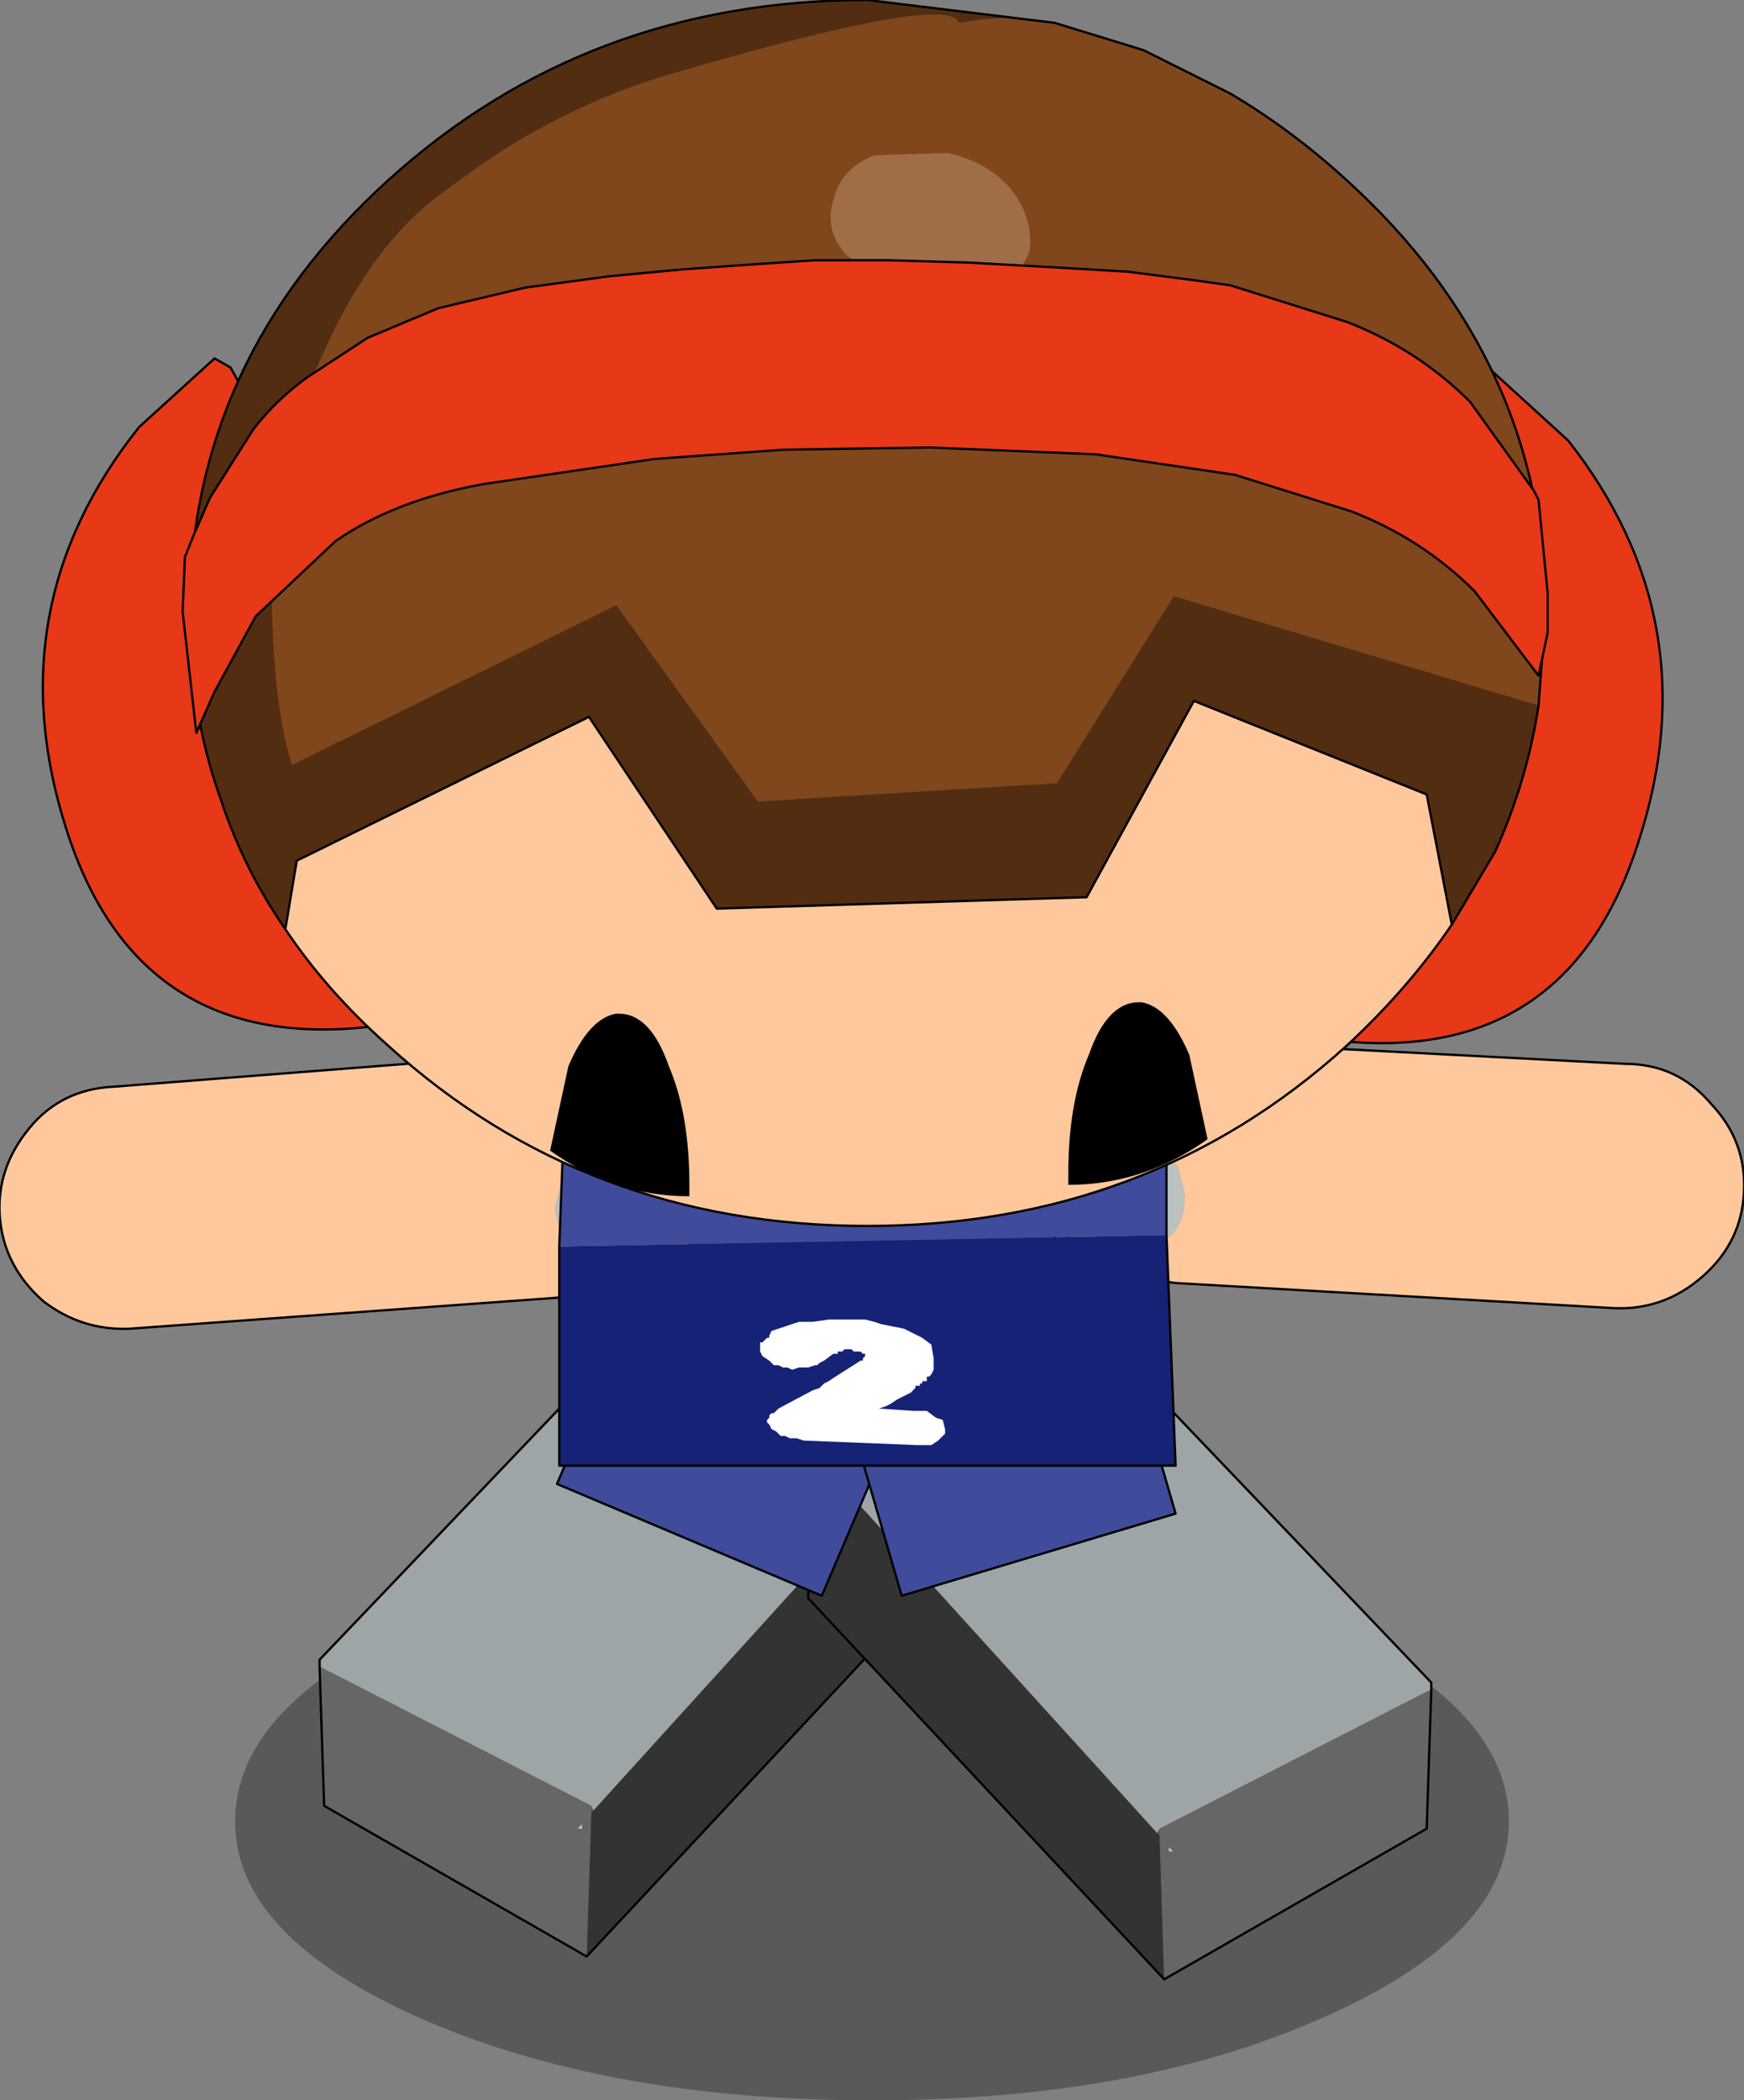 <?xml version="1.0" encoding="UTF-8" standalone="no"?>
<svg xmlns:xlink="http://www.w3.org/1999/xlink" height="46.0px" width="38.2px" xmlns="http://www.w3.org/2000/svg">
  <rect width="100%" height="100%" fill="#808080" stroke="none"/>
  <g transform="matrix(1.0, 0.0, 0.0, 1.0, 18.2, 27.6)">
    <path d="M10.75 16.6 Q6.7 18.4 0.9 18.4 -4.9 18.4 -9.0 16.6 -13.05 14.8 -13.05 12.3 -13.05 9.75 -9.0 7.95 -4.9 6.15 0.9 6.15 6.7 6.15 10.75 7.95 14.85 9.75 14.85 12.3 14.85 14.8 10.75 16.6" fill="#000000" fill-opacity="0.302" fill-rule="evenodd" stroke="none"/>
    <path d="M-5.55 12.45 L-5.45 12.45 -5.45 12.35 -5.55 12.45" fill="#cccccc" fill-rule="evenodd" stroke="none"/>
    <path d="M-5.25 12.1 L-5.35 15.25 2.45 6.9 2.3 4.2 2.15 3.95 -5.2 12.05 -5.25 12.1" fill="#333333" fill-rule="evenodd" stroke="none"/>
    <path d="M-5.25 11.95 L-5.25 12.1 -5.2 12.05 -5.25 11.95" fill="#485051" fill-rule="evenodd" stroke="none"/>
    <path d="M-11.2 8.9 L-5.25 11.95 -5.2 12.05 2.15 3.95 2.05 3.9 -3.85 1.05 -11.2 8.75 -11.2 8.9" fill="#9da5a6" fill-rule="evenodd" stroke="none"/>
    <path d="M-11.2 8.9 L-11.1 11.95 -5.35 15.25 -5.25 12.1 -5.25 11.95 -11.2 8.9 M-5.55 12.45 L-5.45 12.35 -5.45 12.45 -5.55 12.45" fill="#666666" fill-rule="evenodd" stroke="none"/>
    <path d="M-5.35 15.25 L-11.1 11.95 -11.2 8.9 -11.2 8.75 -3.85 1.05 2.05 3.9 2.15 3.95 2.3 4.2 2.45 6.9 -5.35 15.25 Z" fill="none" stroke="#000000" stroke-linecap="round" stroke-linejoin="round" stroke-width="0.05"/>
    <path d="M7.5 12.95 L7.4 12.95 7.4 12.85 7.5 12.95" fill="#cccccc" fill-rule="evenodd" stroke="none"/>
    <path d="M7.2 12.6 L7.3 15.75 -0.5 7.4 -0.35 4.7 -0.2 4.45 7.15 12.55 7.2 12.6" fill="#333333" fill-rule="evenodd" stroke="none"/>
    <path d="M7.2 12.45 L7.2 12.6 7.15 12.55 7.2 12.45" fill="#485051" fill-rule="evenodd" stroke="none"/>
    <path d="M13.15 9.4 L7.2 12.45 7.15 12.55 -0.2 4.45 -0.1 4.4 5.8 1.55 13.15 9.25 13.15 9.4" fill="#9da5a6" fill-rule="evenodd" stroke="none"/>
    <path d="M13.15 9.4 L13.05 12.45 7.3 15.75 7.2 12.6 7.2 12.45 13.15 9.4 M7.5 12.95 L7.4 12.85 7.4 12.95 7.5 12.95" fill="#666666" fill-rule="evenodd" stroke="none"/>
    <path d="M7.3 15.75 L13.05 12.45 13.15 9.4 13.15 9.25 5.8 1.55 -0.1 4.4 -0.2 4.45 -0.35 4.7 -0.5 7.4 7.3 15.75 Z" fill="none" stroke="#000000" stroke-linecap="round" stroke-linejoin="round" stroke-width="0.05"/>
    <path d="M1.7 2.9 L-0.2 7.35 -6.0 4.9 -4.1 0.45 1.7 2.9" fill="#404b9b" fill-rule="evenodd" stroke="none"/>
    <path d="M1.7 2.9 L-0.2 7.35 -6.0 4.9 -4.1 0.45 1.7 2.9 Z" fill="none" stroke="#000000" stroke-linecap="round" stroke-linejoin="round" stroke-width="0.05"/>
    <path d="M6.2 0.9 L7.55 5.55 1.55 7.35 0.2 2.7 6.2 0.9" fill="#404b9b" fill-rule="evenodd" stroke="none"/>
    <path d="M6.2 0.9 L7.55 5.55 1.55 7.35 0.2 2.7 6.2 0.9 Z" fill="none" stroke="#000000" stroke-linecap="round" stroke-linejoin="round" stroke-width="0.05"/>
    <path d="M-4.4 -2.45 Q-3.75 -2.25 -3.75 -1.35 -3.7 -0.9 -4.1 -0.5 -4.45 -0.2 -4.85 -0.1 -5.9 -0.05 -6.05 -1.15 L-5.85 -1.85 -5.5 -2.2 -5.0 -2.45 -4.4 -2.45" fill="#bbc0c1" fill-rule="evenodd" stroke="none"/>
    <path d="M-4.2 -3.95 Q-3.4 -3.2 -2.95 -2.15 -2.5 -1.1 -3.1 -0.3 -3.75 0.45 -5.7 0.8 L-15.35 1.5 Q-16.4 1.55 -17.25 0.9 -18.1 0.15 -18.2 -0.9 -18.3 -2.0 -17.55 -2.9 -16.85 -3.75 -15.7 -3.8 L-6.1 -4.55 Q-5.05 -4.65 -4.2 -3.95 M-4.4 -2.45 L-5.0 -2.45 -5.5 -2.2 -5.85 -1.85 -6.05 -1.15 Q-5.9 -0.05 -4.85 -0.1 -4.45 -0.2 -4.1 -0.5 -3.7 -0.9 -3.75 -1.35 -3.75 -2.25 -4.4 -2.45" fill="#ffc79c" fill-rule="evenodd" stroke="none"/>
    <path d="M-4.2 -3.95 Q-5.05 -4.65 -6.1 -4.55 L-15.7 -3.8 Q-16.85 -3.75 -17.55 -2.9 -18.3 -2.0 -18.2 -0.9 -18.1 0.15 -17.25 0.9 -16.4 1.55 -15.35 1.5 L-5.7 0.8 Q-3.75 0.45 -3.1 -0.3 -2.5 -1.1 -2.95 -2.15 -3.4 -3.2 -4.2 -3.95 Z" fill="none" stroke="#000000" stroke-linecap="round" stroke-linejoin="round" stroke-width="0.05"/>
    <path d="M6.2 -2.6 L6.8 -2.65 7.25 -2.4 7.6 -2.05 7.75 -1.45 Q7.75 -0.3 6.75 -0.35 6.3 -0.35 5.9 -0.7 5.5 -1.05 5.55 -1.5 5.55 -2.45 6.2 -2.6" fill="#bbc0c1" fill-rule="evenodd" stroke="none"/>
    <path d="M6.2 -2.6 Q5.55 -2.45 5.55 -1.5 5.5 -1.05 5.9 -0.7 6.3 -0.35 6.75 -0.35 7.75 -0.3 7.75 -1.45 L7.6 -2.05 7.25 -2.4 6.8 -2.65 6.2 -2.6 M5.9 -4.15 Q6.75 -4.85 7.85 -4.8 L17.4 -4.3 Q18.55 -4.3 19.3 -3.4 20.05 -2.6 20.0 -1.5 19.95 -0.4 19.1 0.35 18.25 1.1 17.15 1.05 L7.55 0.5 Q5.55 0.25 4.9 -0.5 4.3 -1.2 4.65 -2.25 5.05 -3.35 5.9 -4.15" fill="#ffc79c" fill-rule="evenodd" stroke="none"/>
    <path d="M5.9 -4.15 Q6.75 -4.85 7.85 -4.8 L17.4 -4.3 Q18.55 -4.3 19.3 -3.4 20.05 -2.6 20.0 -1.5 19.95 -0.4 19.1 0.35 18.25 1.1 17.15 1.05 L7.55 0.5 Q5.55 0.25 4.9 -0.5 4.3 -1.2 4.65 -2.25 5.05 -3.35 5.9 -4.15 Z" fill="none" stroke="#000000" stroke-linecap="round" stroke-linejoin="round" stroke-width="0.05"/>
    <path d="M-5.95 -0.3 L-5.6 -9.55 7.35 -9.55 7.35 -0.55 -5.95 -0.3" fill="#404b9b" fill-rule="evenodd" stroke="none"/>
    <path d="M7.35 -0.55 L7.55 4.5 -5.95 4.5 -5.95 -0.3 7.35 -0.55" fill="#162276" fill-rule="evenodd" stroke="none"/>
    <path d="M-5.95 -0.3 L-5.6 -9.55 7.35 -9.55 7.35 -0.55 7.55 4.5 -5.95 4.5 -5.95 -0.3 Z" fill="none" stroke="#000000" stroke-linecap="round" stroke-linejoin="round" stroke-width="0.05"/>
    <path d="M2.25 2.3 L2.25 2.4 2.2 2.5 2.15 2.55 2.1 2.55 2.1 2.6 2.1 2.65 2.05 2.65 2.0 2.65 2.0 2.7 1.95 2.7 1.95 2.75 1.85 2.75 1.85 2.8 1.75 2.9 1.65 2.95 1.55 3.0 1.45 3.05 1.3 3.15 1.2 3.2 1.05 3.25 1.8 3.3 2.1 3.3 2.3 3.45 2.45 3.5 2.5 3.7 2.5 3.8 2.35 3.95 2.2 4.05 1.9 4.05 -0.6 3.95 -0.75 3.9 -0.9 3.9 -1.0 3.85 -1.1 3.85 -1.2 3.75 -1.3 3.7 -1.35 3.6 -1.4 3.55 -1.4 3.5 -1.35 3.45 -1.35 3.4 -1.3 3.35 -1.25 3.35 -1.2 3.3 -1.15 3.25 -0.4 2.85 -0.25 2.8 -0.15 2.7 -0.05 2.65 0.1 2.55 0.65 2.2 0.7 2.2 0.7 2.15 0.75 2.1 0.75 2.05 0.7 2.05 0.65 2.0 0.55 2.0 0.5 2.0 0.45 1.95 0.4 1.95 0.3 1.95 0.25 2.0 0.2 2.0 0.15 2.0 0.15 2.05 0.05 2.05 -0.15 2.2 -0.25 2.25 -0.3 2.3 -0.35 2.3 -0.5 2.35 -0.6 2.35 -0.7 2.35 -0.85 2.4 -0.95 2.35 -1.05 2.35 -1.15 2.3 -1.25 2.3 -1.35 2.2 -1.5 2.1 -1.55 2.0 -1.55 1.95 -1.55 1.9 -1.55 1.8 -1.5 1.8 -1.45 1.75 -1.4 1.7 -1.35 1.7 -1.35 1.65 -1.3 1.55 -1.15 1.5 -1.0 1.45 -0.7 1.35 -0.4 1.35 -0.05 1.3 0.35 1.3 0.55 1.3 0.75 1.3 0.95 1.35 1.1 1.4 1.6 1.5 2.0 1.7 2.2 1.85 2.25 2.15 2.25 2.2 2.25 2.3" fill="#ffffff" fill-rule="evenodd" stroke="none"/>
    <path d="M-9.8 -5.15 Q-15.15 -4.4 -16.75 -9.45 -18.3 -14.3 -15.15 -18.25 L-13.5 -19.75 -13.15 -19.55 -12.9 -19.1 -9.45 -6.25 -9.8 -5.15" fill="#e73818" fill-rule="evenodd" stroke="none"/>
    <path d="M-9.8 -5.15 Q-15.15 -4.4 -16.75 -9.45 -18.3 -14.3 -15.15 -18.25 L-13.5 -19.75 -13.15 -19.55 -12.9 -19.1 -9.45 -6.25 -9.8 -5.15 Z" fill="none" stroke="#000000" stroke-linecap="round" stroke-linejoin="round" stroke-width="0.05"/>
    <path d="M10.75 -4.85 Q16.1 -4.1 17.7 -9.2 19.25 -14.0 16.15 -17.95 L14.45 -19.5 14.1 -19.25 13.9 -18.8 10.4 -6.0 10.75 -4.85" fill="#e73818" fill-rule="evenodd" stroke="none"/>
    <path d="M10.75 -4.85 Q16.1 -4.1 17.7 -9.2 19.25 -14.0 16.15 -17.95 L14.45 -19.5 14.1 -19.25 13.9 -18.8 10.4 -6.0 10.75 -4.85 Z" fill="none" stroke="#000000" stroke-linecap="round" stroke-linejoin="round" stroke-width="0.05"/>
    <path d="M-11.95 -7.25 L-11.7 -8.75 -5.3 -11.9 -2.5 -7.7 5.6 -7.95 7.95 -12.25 13.05 -10.2 13.6 -7.35 Q12.65 -5.95 11.3 -4.7 6.95 -0.75 0.8 -0.75 -5.35 -0.75 -9.7 -4.7 -11.05 -5.9 -11.95 -7.25" fill="#ffc79c" fill-rule="evenodd" stroke="none"/>
    <path d="M15.5 -12.15 L7.5 -14.55 7.45 -14.45 4.95 -10.45 -1.6 -10.05 -4.7 -14.35 -11.8 -10.85 Q-12.25 -12.2 -12.25 -15.05 -12.25 -17.45 -11.1 -19.9 -10.0 -22.35 -8.4 -23.45 -6.0 -25.3 -3.25 -26.05 2.6 -27.75 2.8 -27.1 L2.85 -27.1 Q3.85 -27.3 4.9 -27.1 L6.85 -26.5 8.75 -25.55 Q10.1 -24.75 11.3 -23.65 15.65 -19.7 15.65 -14.15 L15.5 -12.15" fill="#80461c" fill-rule="evenodd" stroke="none"/>
    <path d="M-11.95 -7.25 Q-12.85 -8.55 -13.35 -10.05 -14.05 -12.0 -14.05 -14.15 -14.05 -19.7 -9.7 -23.65 -5.35 -27.6 0.8 -27.6 L4.9 -27.1 Q3.85 -27.3 2.85 -27.1 L2.8 -27.1 Q2.6 -27.75 -3.25 -26.05 -6.0 -25.3 -8.4 -23.45 -10.0 -22.35 -11.1 -19.9 -12.25 -17.45 -12.25 -15.05 -12.25 -12.2 -11.8 -10.85 L-4.7 -14.35 -1.6 -10.05 4.95 -10.45 7.45 -14.45 7.5 -14.55 15.5 -12.15 Q15.25 -10.5 14.55 -8.95 L13.6 -7.35 13.05 -10.2 7.95 -12.25 5.6 -7.95 -2.5 -7.7 -5.3 -11.9 -11.7 -8.75 -11.95 -7.25" fill="#532d11" fill-rule="evenodd" stroke="none"/>
    <path d="M4.9 -27.1 L0.8 -27.6 Q-5.35 -27.6 -9.7 -23.65 -14.05 -19.7 -14.05 -14.15 -14.05 -12.0 -13.35 -10.05 -12.85 -8.55 -11.95 -7.25 L-11.7 -8.75 -5.3 -11.9 -2.5 -7.7 5.6 -7.95 7.95 -12.25 13.05 -10.2 13.6 -7.35 14.55 -8.95 Q15.25 -10.5 15.5 -12.15 L15.65 -14.15 Q15.65 -19.7 11.3 -23.65 10.1 -24.75 8.75 -25.55 L6.85 -26.5 4.9 -27.1 M-11.95 -7.25 Q-11.05 -5.9 -9.7 -4.7 -5.35 -0.75 0.8 -0.75 6.95 -0.75 11.3 -4.7 12.65 -5.95 13.6 -7.35" fill="none" stroke="#000000" stroke-linecap="round" stroke-linejoin="round" stroke-width="0.05"/>
    <path d="M-5.75 -4.25 Q-5.3 -5.3 -4.7 -5.4 L-4.65 -5.4 Q-3.95 -5.4 -3.55 -4.25 -3.1 -3.2 -3.1 -1.65 L-3.1 -1.4 Q-4.75 -1.4 -6.15 -2.4 L-5.75 -4.25" fill="#000000" fill-rule="evenodd" stroke="none"/>
    <path d="M7.85 -4.5 Q7.4 -5.55 6.8 -5.65 L6.75 -5.65 Q6.05 -5.65 5.65 -4.5 5.2 -3.45 5.2 -1.9 L5.2 -1.65 Q6.85 -1.65 8.25 -2.65 L7.85 -4.5" fill="#000000" fill-rule="evenodd" stroke="none"/>
    <path d="M0.05 -23.2 Q0.2 -23.9 0.95 -24.2 L2.55 -24.25 Q3.45 -24.05 3.95 -23.45 4.45 -22.8 4.35 -22.1 4.15 -21.5 3.4 -21.2 L1.75 -21.1 0.35 -22.0 Q-0.15 -22.55 0.05 -23.2" fill="#9f6d48" fill-rule="evenodd" stroke="none"/>
    <path d="M8.75 -21.35 L11.3 -20.55 Q12.85 -19.95 14.0 -18.8 L15.4 -16.85 15.5 -16.65 15.7 -14.6 15.7 -13.75 15.5 -12.8 14.1 -14.65 Q12.95 -15.8 11.4 -16.4 L8.85 -17.2 5.8 -17.65 2.15 -17.8 -1.05 -17.75 -3.85 -17.55 -7.6 -17.0 Q-9.55 -16.65 -10.85 -15.75 L-12.6 -14.1 -13.5 -12.45 -13.9 -11.55 -14.2 -14.2 -14.15 -15.4 -13.95 -15.9 -13.6 -16.7 -12.65 -18.2 Q-12.15 -18.85 -11.45 -19.35 L-10.15 -20.2 -8.6 -20.85 -6.7 -21.3 -4.85 -21.55 -3.25 -21.7 -1.85 -21.8 -0.35 -21.9 1.25 -21.9 3.0 -21.85 4.8 -21.75 6.5 -21.65 8.05 -21.45 8.75 -21.35" fill="#e73818" fill-rule="evenodd" stroke="none"/>
    <path d="M8.75 -21.35 L11.3 -20.55 Q12.85 -19.95 14.0 -18.8 L15.4 -16.85 15.5 -16.65 15.7 -14.6 15.7 -13.75 15.5 -12.8 14.1 -14.65 Q12.95 -15.8 11.4 -16.4 L8.85 -17.2 5.8 -17.65 2.15 -17.8 -1.05 -17.75 -3.85 -17.55 -7.6 -17.0 Q-9.55 -16.65 -10.85 -15.75 L-12.6 -14.1 -13.5 -12.45 -13.9 -11.55 -14.2 -14.2 -14.15 -15.4 -13.95 -15.9 -13.6 -16.7 -12.65 -18.2 Q-12.15 -18.85 -11.45 -19.35 L-10.15 -20.2 -8.6 -20.85 -6.7 -21.3 -4.85 -21.55 -3.25 -21.7 -1.85 -21.8 -0.35 -21.9 1.25 -21.9 3.0 -21.85 4.8 -21.75 6.5 -21.65 8.05 -21.45 8.75 -21.35 Z" fill="none" stroke="#000000" stroke-linecap="round" stroke-linejoin="round" stroke-width="0.05"/>
  </g>
</svg>
